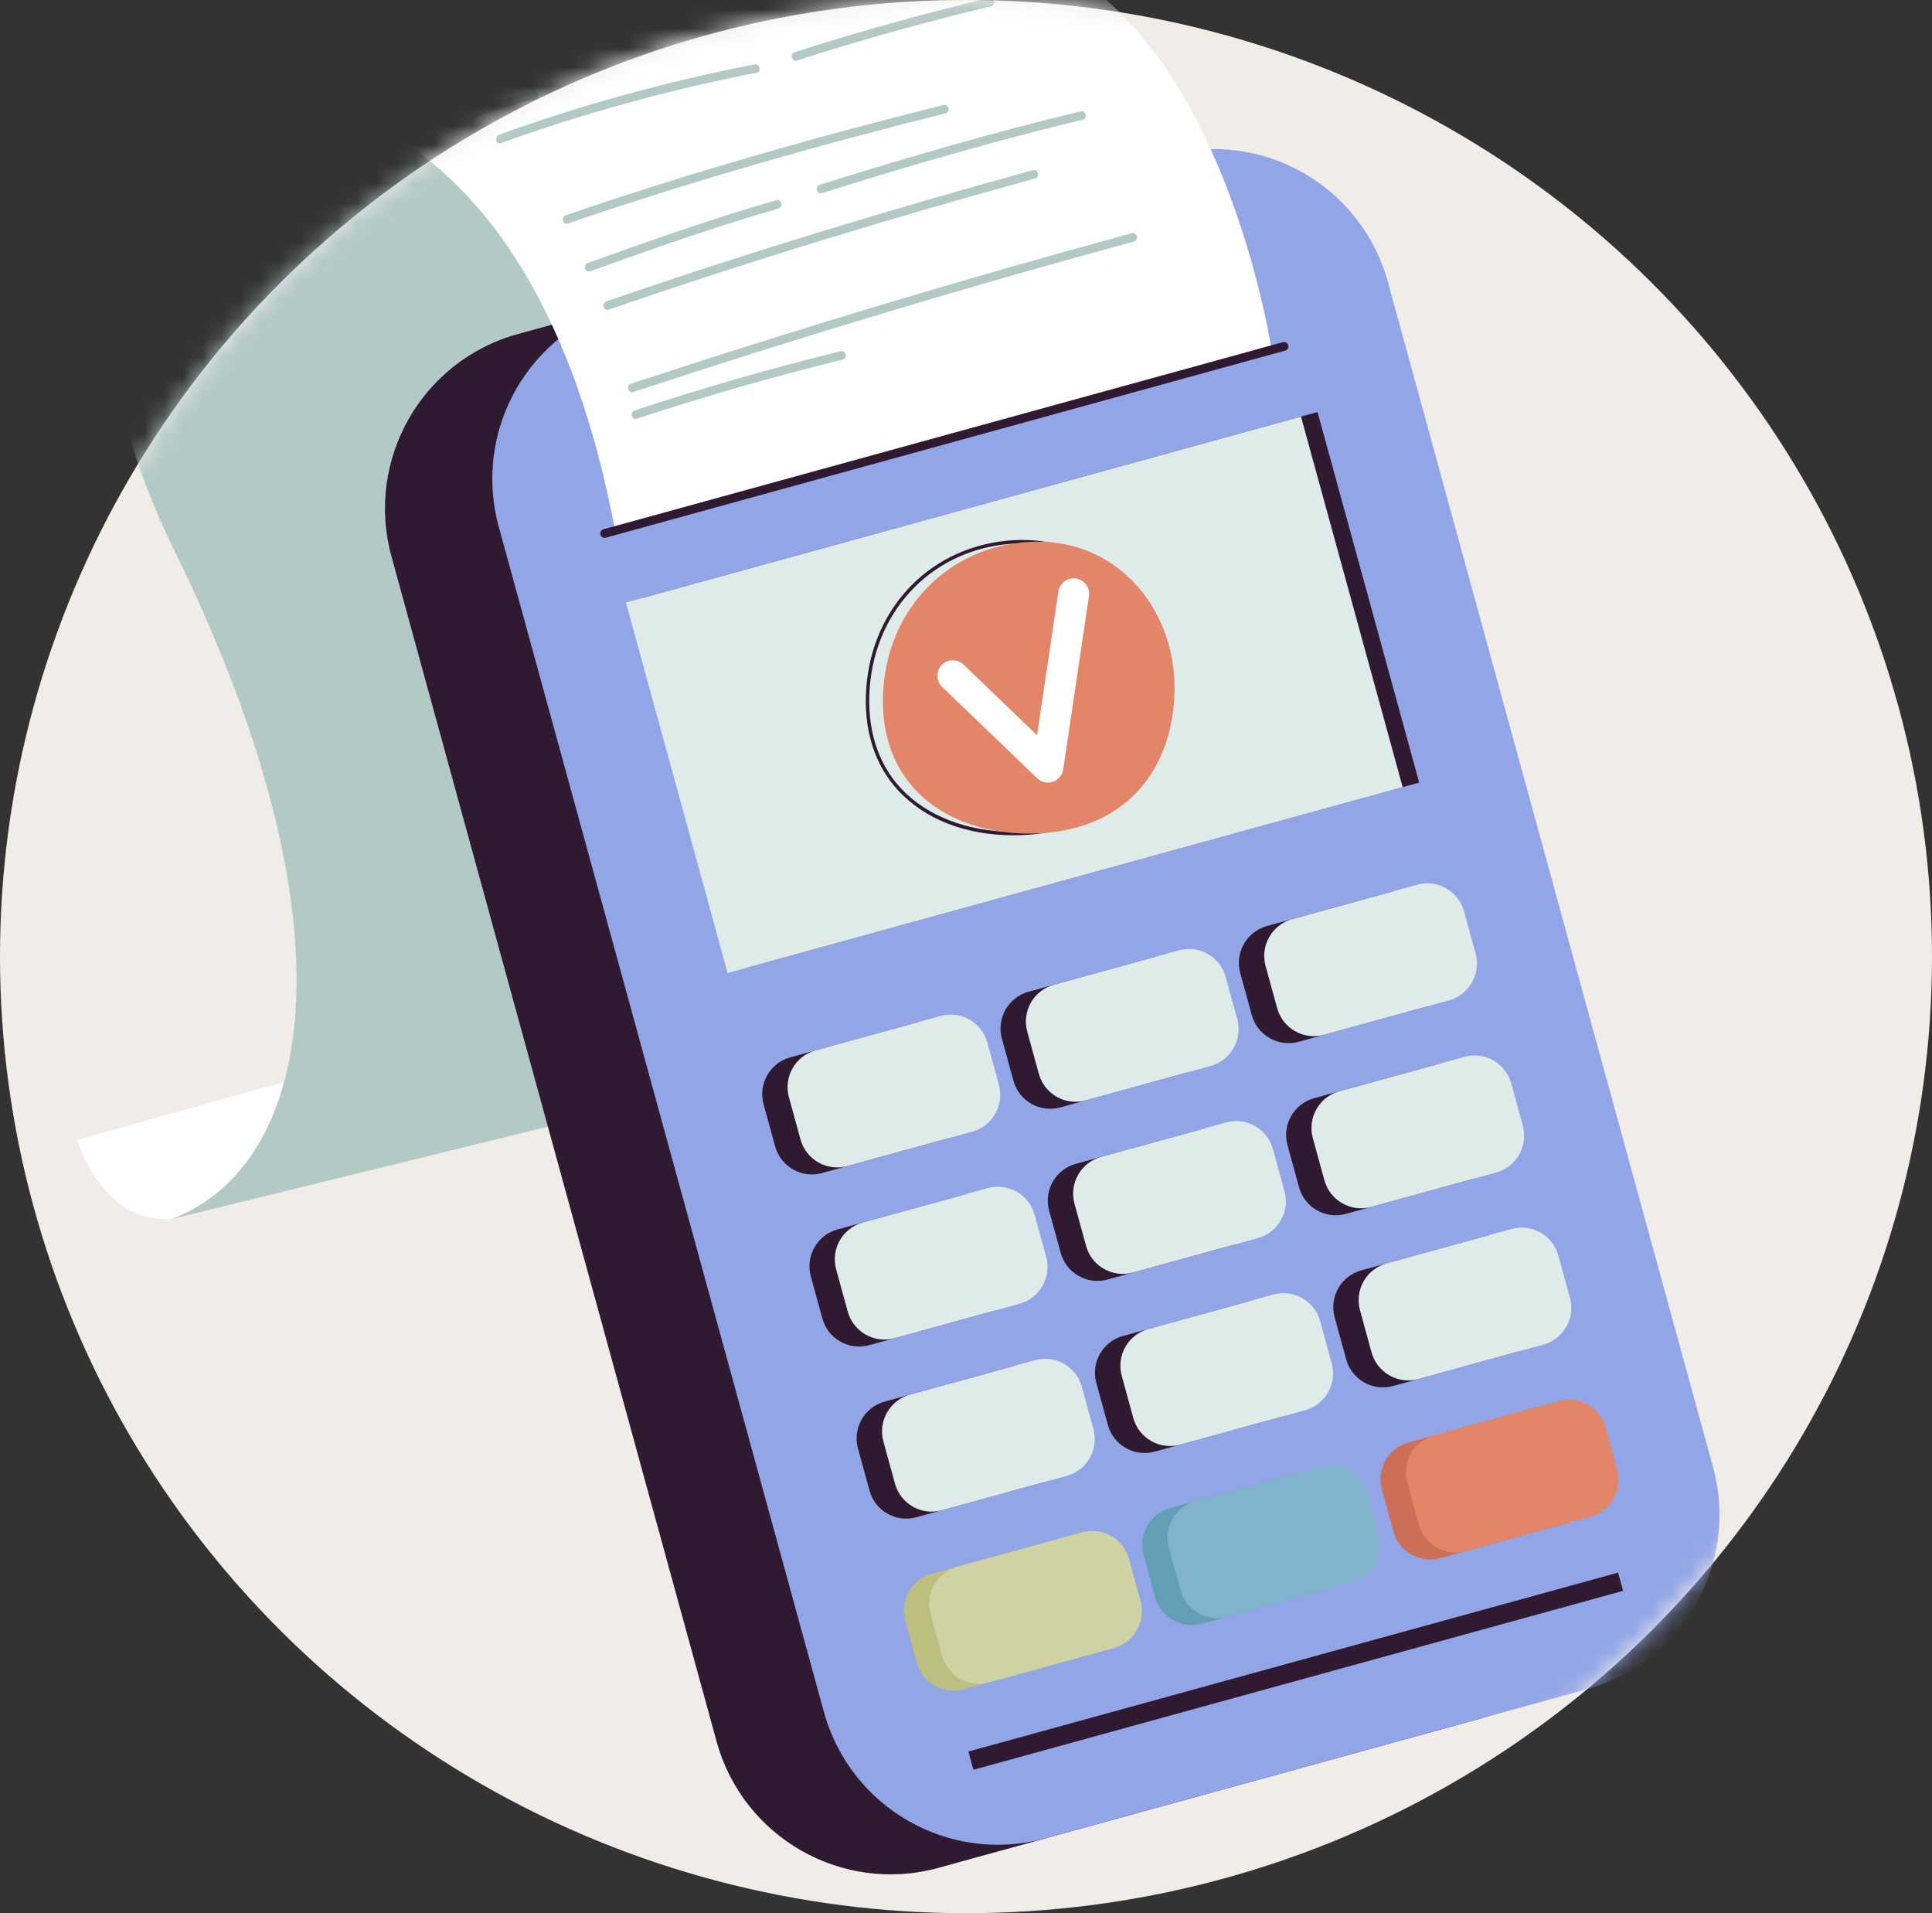 <svg width="100" height="99" viewBox="0 0 100 99" fill="none" xmlns="http://www.w3.org/2000/svg">
<rect x="0" y="0" width="100" height="99" fill="#333333" stroke="none"/>
<ellipse cx="50" cy="49.505" rx="50" ry="49.505" fill="#F0ECE8"/>
<mask id="mask0_4218_27123" style="mask-type:alpha" maskUnits="userSpaceOnUse" x="0" y="0" width="100" height="100">
<ellipse cx="50" cy="49.505" rx="50" ry="49.505" fill="#F0ECE8"/>
</mask>
<g mask="url(#mask0_4218_27123)">
<g clip-path="url(#clip0_4218_27123)">
<path d="M4 58.994C4 58.994 5.244 63.353 8.884 63.086L18.92 58.994V54.812L4 58.994Z" fill="white"/>
<path d="M14.622 5.139C14.622 5.139 -0.709 8.622 9.06 28.56C18.829 48.496 15.986 60.417 8.883 63.086L45.868 54.012L35.88 13.269L25.836 5.796L14.622 5.14V5.139Z" fill="#B2C9C6"/>
<path d="M76.577 88.953L48.574 96.663C43.599 98.034 38.457 95.103 37.089 90.119L20.262 28.796C18.895 23.812 21.82 18.661 26.795 17.291L54.798 9.581C59.774 8.211 64.916 11.141 66.284 16.125L83.11 77.447C84.478 82.432 81.553 87.582 76.577 88.952V88.953Z" fill="#2F1A31"/>
<path d="M82.132 87.423L54.129 95.133C49.153 96.504 44.011 93.573 42.644 88.589L25.817 27.267C24.449 22.283 27.374 17.132 32.35 15.762L60.353 8.051C65.329 6.681 70.47 9.611 71.838 14.595L88.665 75.918C90.032 80.902 87.107 86.053 82.132 87.423Z" fill="#92A5E6"/>
<path d="M68.195 21.323L33.254 30.944L38.516 50.12L73.457 40.499L68.195 21.323Z" fill="#2F1A31"/>
<path d="M67.339 21.56L32.398 31.181L37.661 50.357L72.602 40.736L67.339 21.56Z" fill="#DEEBE9"/>
<path d="M47.369 52.939L40.901 54.72C39.851 55.009 39.234 56.096 39.523 57.148L40.12 59.326C40.409 60.378 41.494 60.996 42.544 60.707L49.012 58.926C50.062 58.637 50.679 57.55 50.39 56.498L49.792 54.32C49.504 53.268 48.419 52.65 47.369 52.939Z" fill="#2F1A31"/>
<path d="M59.705 49.542L53.237 51.323C52.187 51.612 51.57 52.699 51.858 53.751L52.456 55.929C52.745 56.981 53.83 57.599 54.88 57.31L61.348 55.529C62.398 55.24 63.015 54.153 62.726 53.101L62.128 50.923C61.84 49.871 60.755 49.253 59.705 49.542Z" fill="#2F1A31"/>
<path d="M72.041 46.145L65.573 47.926C64.523 48.215 63.906 49.302 64.194 50.354L64.792 52.532C65.081 53.584 66.166 54.202 67.216 53.913L73.684 52.132C74.734 51.843 75.351 50.756 75.062 49.705L74.464 47.526C74.176 46.474 73.091 45.856 72.041 46.145Z" fill="#2F1A31"/>
<path d="M49.815 61.846L43.346 63.627C42.296 63.916 41.679 65.003 41.968 66.055L42.566 68.234C42.854 69.285 43.939 69.903 44.989 69.614L51.457 67.833C52.507 67.544 53.124 66.457 52.836 65.406L52.238 63.227C51.949 62.175 50.864 61.557 49.815 61.846Z" fill="#2F1A31"/>
<path d="M62.15 58.449L55.682 60.23C54.632 60.52 54.015 61.606 54.304 62.658L54.902 64.837C55.19 65.888 56.275 66.506 57.325 66.217L63.793 64.436C64.843 64.147 65.46 63.06 65.171 62.009L64.574 59.83C64.285 58.779 63.2 58.16 62.15 58.449Z" fill="#2F1A31"/>
<path d="M74.486 55.052L68.018 56.834C66.968 57.123 66.351 58.209 66.64 59.261L67.237 61.44C67.526 62.491 68.611 63.109 69.661 62.82L76.129 61.039C77.179 60.75 77.796 59.663 77.507 58.612L76.91 56.433C76.621 55.382 75.536 54.763 74.486 55.052Z" fill="#2F1A31"/>
<path d="M52.256 70.754L45.788 72.535C44.738 72.824 44.121 73.911 44.409 74.962L45.007 77.141C45.296 78.192 46.38 78.811 47.43 78.521L53.899 76.74C54.949 76.451 55.566 75.364 55.277 74.313L54.679 72.134C54.391 71.083 53.306 70.465 52.256 70.754Z" fill="#2F1A31"/>
<path d="M64.592 67.357L58.123 69.138C57.074 69.427 56.457 70.514 56.745 71.565L57.343 73.744C57.632 74.795 58.717 75.413 59.766 75.124L66.235 73.343C67.284 73.054 67.901 71.968 67.613 70.916L67.015 68.737C66.727 67.686 65.642 67.068 64.592 67.357Z" fill="#2F1A31"/>
<path d="M76.928 63.961L70.459 65.742C69.41 66.031 68.793 67.118 69.081 68.169L69.679 70.348C69.968 71.399 71.052 72.017 72.102 71.728L78.571 69.947C79.62 69.658 80.237 68.572 79.949 67.52L79.351 65.341C79.062 64.29 77.978 63.672 76.928 63.961Z" fill="#2F1A31"/>
<path d="M54.701 79.66L48.233 81.442C47.183 81.731 46.566 82.817 46.855 83.869L47.452 86.047C47.741 87.099 48.826 87.717 49.876 87.428L56.344 85.647C57.394 85.358 58.011 84.271 57.722 83.22L57.124 81.041C56.836 79.989 55.751 79.371 54.701 79.66Z" fill="#BCBF80"/>
<path d="M67.037 76.264L60.569 78.046C59.519 78.335 58.902 79.421 59.191 80.473L59.788 82.651C60.077 83.703 61.162 84.321 62.212 84.032L68.68 82.251C69.73 81.962 70.347 80.875 70.058 79.824L69.46 77.645C69.172 76.593 68.087 75.975 67.037 76.264Z" fill="#629FB7"/>
<path d="M79.373 72.868L72.905 74.649C71.855 74.938 71.238 76.025 71.526 77.076L72.124 79.255C72.413 80.307 73.498 80.925 74.547 80.636L81.016 78.855C82.066 78.566 82.683 77.479 82.394 76.427L81.796 74.249C81.508 73.197 80.423 72.579 79.373 72.868Z" fill="#CC6E58"/>
<path d="M48.682 52.577L42.213 54.358C41.163 54.648 40.546 55.734 40.835 56.786L41.433 58.965C41.721 60.016 42.806 60.634 43.856 60.345L50.325 58.564C51.374 58.275 51.991 57.188 51.703 56.137L51.105 53.958C50.816 52.906 49.731 52.288 48.682 52.577Z" fill="#DEEBE9"/>
<path d="M61.018 49.18L54.549 50.962C53.499 51.251 52.882 52.337 53.171 53.389L53.769 55.568C54.057 56.619 55.142 57.237 56.192 56.948L62.66 55.167C63.71 54.878 64.327 53.791 64.039 52.74L63.441 50.561C63.152 49.51 62.067 48.891 61.018 49.18Z" fill="#DEEBE9"/>
<path d="M73.353 45.784L66.885 47.566C65.835 47.855 65.218 48.941 65.507 49.993L66.105 52.172C66.393 53.223 67.478 53.841 68.528 53.552L74.996 51.771C76.046 51.482 76.663 50.395 76.375 49.344L75.777 47.165C75.488 46.114 74.403 45.495 73.353 45.784Z" fill="#DEEBE9"/>
<path d="M51.127 61.485L44.659 63.266C43.609 63.555 42.992 64.642 43.28 65.694L43.878 67.872C44.167 68.924 45.252 69.542 46.301 69.253L52.77 67.472C53.82 67.183 54.437 66.096 54.148 65.044L53.55 62.866C53.262 61.814 52.177 61.196 51.127 61.485Z" fill="#DEEBE9"/>
<path d="M63.463 58.088L56.995 59.869C55.945 60.158 55.328 61.245 55.616 62.296L56.214 64.475C56.503 65.526 57.588 66.144 58.637 65.855L65.106 64.074C66.156 63.785 66.773 62.698 66.484 61.647L65.886 59.468C65.598 58.417 64.513 57.798 63.463 58.088Z" fill="#DEEBE9"/>
<path d="M75.799 54.692L69.331 56.473C68.281 56.762 67.664 57.849 67.952 58.9L68.55 61.079C68.839 62.13 69.924 62.748 70.973 62.459L77.442 60.678C78.491 60.389 79.109 59.302 78.82 58.251L78.222 56.072C77.934 55.021 76.849 54.403 75.799 54.692Z" fill="#DEEBE9"/>
<path d="M53.572 70.391L47.104 72.172C46.054 72.462 45.437 73.548 45.726 74.6L46.323 76.778C46.612 77.83 47.697 78.448 48.747 78.159L55.215 76.378C56.265 76.089 56.882 75.002 56.593 73.951L55.996 71.772C55.707 70.72 54.622 70.102 53.572 70.391Z" fill="#DEEBE9"/>
<path d="M65.908 66.995L59.44 68.776C58.39 69.066 57.773 70.152 58.062 71.204L58.659 73.382C58.948 74.434 60.033 75.052 61.083 74.763L67.551 72.982C68.601 72.693 69.218 71.606 68.929 70.555L68.332 68.376C68.043 67.324 66.958 66.706 65.908 66.995Z" fill="#DEEBE9"/>
<path d="M78.24 63.599L71.772 65.38C70.722 65.669 70.105 66.756 70.394 67.807L70.991 69.986C71.28 71.037 72.365 71.656 73.415 71.367L79.883 69.585C80.933 69.296 81.55 68.21 81.261 67.158L80.663 64.98C80.375 63.928 79.29 63.31 78.24 63.599Z" fill="#DEEBE9"/>
<path d="M56.014 79.299L49.545 81.081C48.495 81.37 47.879 82.457 48.167 83.508L48.765 85.687C49.053 86.738 50.138 87.356 51.188 87.067L57.657 85.286C58.706 84.997 59.323 83.91 59.035 82.859L58.437 80.68C58.148 79.629 57.063 79.01 56.014 79.299Z" fill="#CFD3A3"/>
<path d="M68.35 75.903L61.881 77.684C60.831 77.973 60.214 79.059 60.503 80.111L61.101 82.29C61.389 83.341 62.474 83.959 63.524 83.67L69.992 81.889C71.042 81.6 71.659 80.513 71.371 79.462L70.773 77.283C70.484 76.232 69.399 75.614 68.35 75.903Z" fill="#81B3CC"/>
<path d="M80.686 72.506L74.217 74.287C73.167 74.576 72.55 75.662 72.839 76.714L73.437 78.893C73.725 79.944 74.81 80.562 75.86 80.273L82.328 78.492C83.378 78.203 83.995 77.116 83.707 76.065L83.109 73.886C82.82 72.835 81.735 72.216 80.686 72.506Z" fill="#E28569"/>
<path d="M83.752 81.385L50.125 90.644L50.384 91.588L84.011 82.328L83.752 81.385Z" fill="#2F1A31"/>
<path d="M65.833 18.189C65.833 18.189 62.916 -1.532 50.759 -3L14.625 5.139C14.625 5.139 27.64 4.983 31.855 27.545L65.833 18.189Z" fill="white"/>
<path d="M66.521 18.144L31.356 27.826C31.236 27.859 31.111 27.788 31.078 27.668C31.045 27.548 31.116 27.424 31.236 27.39L66.402 17.708C66.522 17.675 66.646 17.746 66.679 17.866C66.712 17.987 66.641 18.111 66.521 18.144Z" fill="#2F1A31"/>
<path d="M32.779 20.287C41.352 17.461 49.99 14.865 58.699 12.497C58.975 12.421 58.857 11.993 58.581 12.068C49.872 14.436 41.233 17.032 32.661 19.858C32.391 19.947 32.507 20.376 32.779 20.287Z" fill="#B2C9C6"/>
<path d="M32.971 21.668C36.481 20.509 40.028 19.491 43.617 18.609C43.895 18.541 43.777 18.112 43.499 18.18C39.91 19.062 36.363 20.08 32.853 21.239C32.583 21.328 32.699 21.758 32.971 21.668Z" fill="#B2C9C6"/>
<path d="M31.505 16.026C38.788 13.512 46.15 11.278 53.579 9.236C53.854 9.16 53.737 8.731 53.461 8.807C46.032 10.849 38.67 13.084 31.387 15.597C31.118 15.69 31.234 16.119 31.505 16.026Z" fill="#B2C9C6"/>
<path d="M30.547 14.037C33.773 12.883 36.991 11.739 40.286 10.795C40.561 10.717 40.444 10.288 40.168 10.367C36.873 11.31 33.655 12.454 30.429 13.608C30.162 13.704 30.277 14.134 30.547 14.037Z" fill="#B2C9C6"/>
<path d="M42.542 9.995C47.005 8.59 51.494 7.291 56.043 6.193C56.321 6.126 56.203 5.697 55.925 5.764C51.376 6.862 46.888 8.161 42.424 9.566C42.153 9.652 42.268 10.082 42.542 9.995Z" fill="#B2C9C6"/>
<path d="M29.404 11.564C35.827 9.365 42.353 7.51 48.939 5.867C49.216 5.798 49.099 5.368 48.821 5.438C42.235 7.081 35.709 8.937 29.286 11.136C29.017 11.227 29.132 11.657 29.404 11.564Z" fill="#B2C9C6"/>
<path d="M25.945 7.399C30.263 5.847 34.661 4.638 39.166 3.764C39.446 3.71 39.327 3.281 39.048 3.335C34.544 4.209 30.146 5.418 25.827 6.97C25.56 7.066 25.675 7.496 25.945 7.399Z" fill="#B2C9C6"/>
<path d="M41.249 3.131C44.567 2.066 47.92 1.131 51.31 0.324C51.588 0.258 51.47 -0.171 51.192 -0.104C47.801 0.702 44.449 1.637 41.131 2.702C40.86 2.789 40.976 3.219 41.249 3.131Z" fill="#B2C9C6"/>
<path d="M24.37 6.135C25.462 5.734 26.574 5.405 27.708 5.146C27.986 5.083 27.869 4.654 27.59 4.717C26.455 4.976 25.344 5.305 24.252 5.706C23.986 5.804 24.102 6.234 24.37 6.135Z" fill="#B2C9C6"/>
<path d="M52.461 43.227C49.997 43.227 47.877 42.405 46.495 40.912C45.251 39.57 44.679 37.728 44.839 35.584C45.155 31.336 48.287 28.2 52.456 27.956C54.46 27.838 56.279 28.482 57.691 29.817C59.211 31.253 60.084 33.358 60.084 35.592C60.084 40.23 57.092 43.228 52.461 43.228V43.227ZM52.92 28.12C52.77 28.12 52.619 28.124 52.466 28.134C48.39 28.372 45.326 31.442 45.016 35.599C44.861 37.691 45.416 39.487 46.626 40.792C47.955 42.227 50.082 43.049 52.462 43.049C56.984 43.049 59.907 40.122 59.907 35.592C59.907 33.407 59.055 31.35 57.57 29.946C56.3 28.746 54.7 28.119 52.92 28.119V28.12Z" fill="#2F1A31"/>
<path d="M45.726 35.592C46.036 31.435 49.106 28.288 53.26 28.044C57.735 27.783 60.794 31.423 60.794 35.592C60.794 39.76 58.268 43.139 53.26 43.139C49.099 43.139 45.347 40.683 45.726 35.592Z" fill="#E28569"/>
<path d="M54.242 40.502C54.039 40.502 53.839 40.424 53.689 40.279L48.766 35.549C48.447 35.243 48.437 34.737 48.742 34.417C49.048 34.098 49.553 34.087 49.872 34.394L53.679 38.05L54.783 30.614C54.849 30.178 55.25 29.878 55.691 29.94C56.128 30.006 56.429 30.413 56.364 30.85L55.032 39.818C54.988 40.114 54.783 40.361 54.501 40.458C54.416 40.486 54.329 40.5 54.242 40.5L54.242 40.502Z" fill="white"/>
</g>
</g>
<defs>
<clipPath id="clip0_4218_27123">
<rect width="85" height="100" fill="white" transform="translate(4 -3)"/>
</clipPath>
</defs>
</svg>
